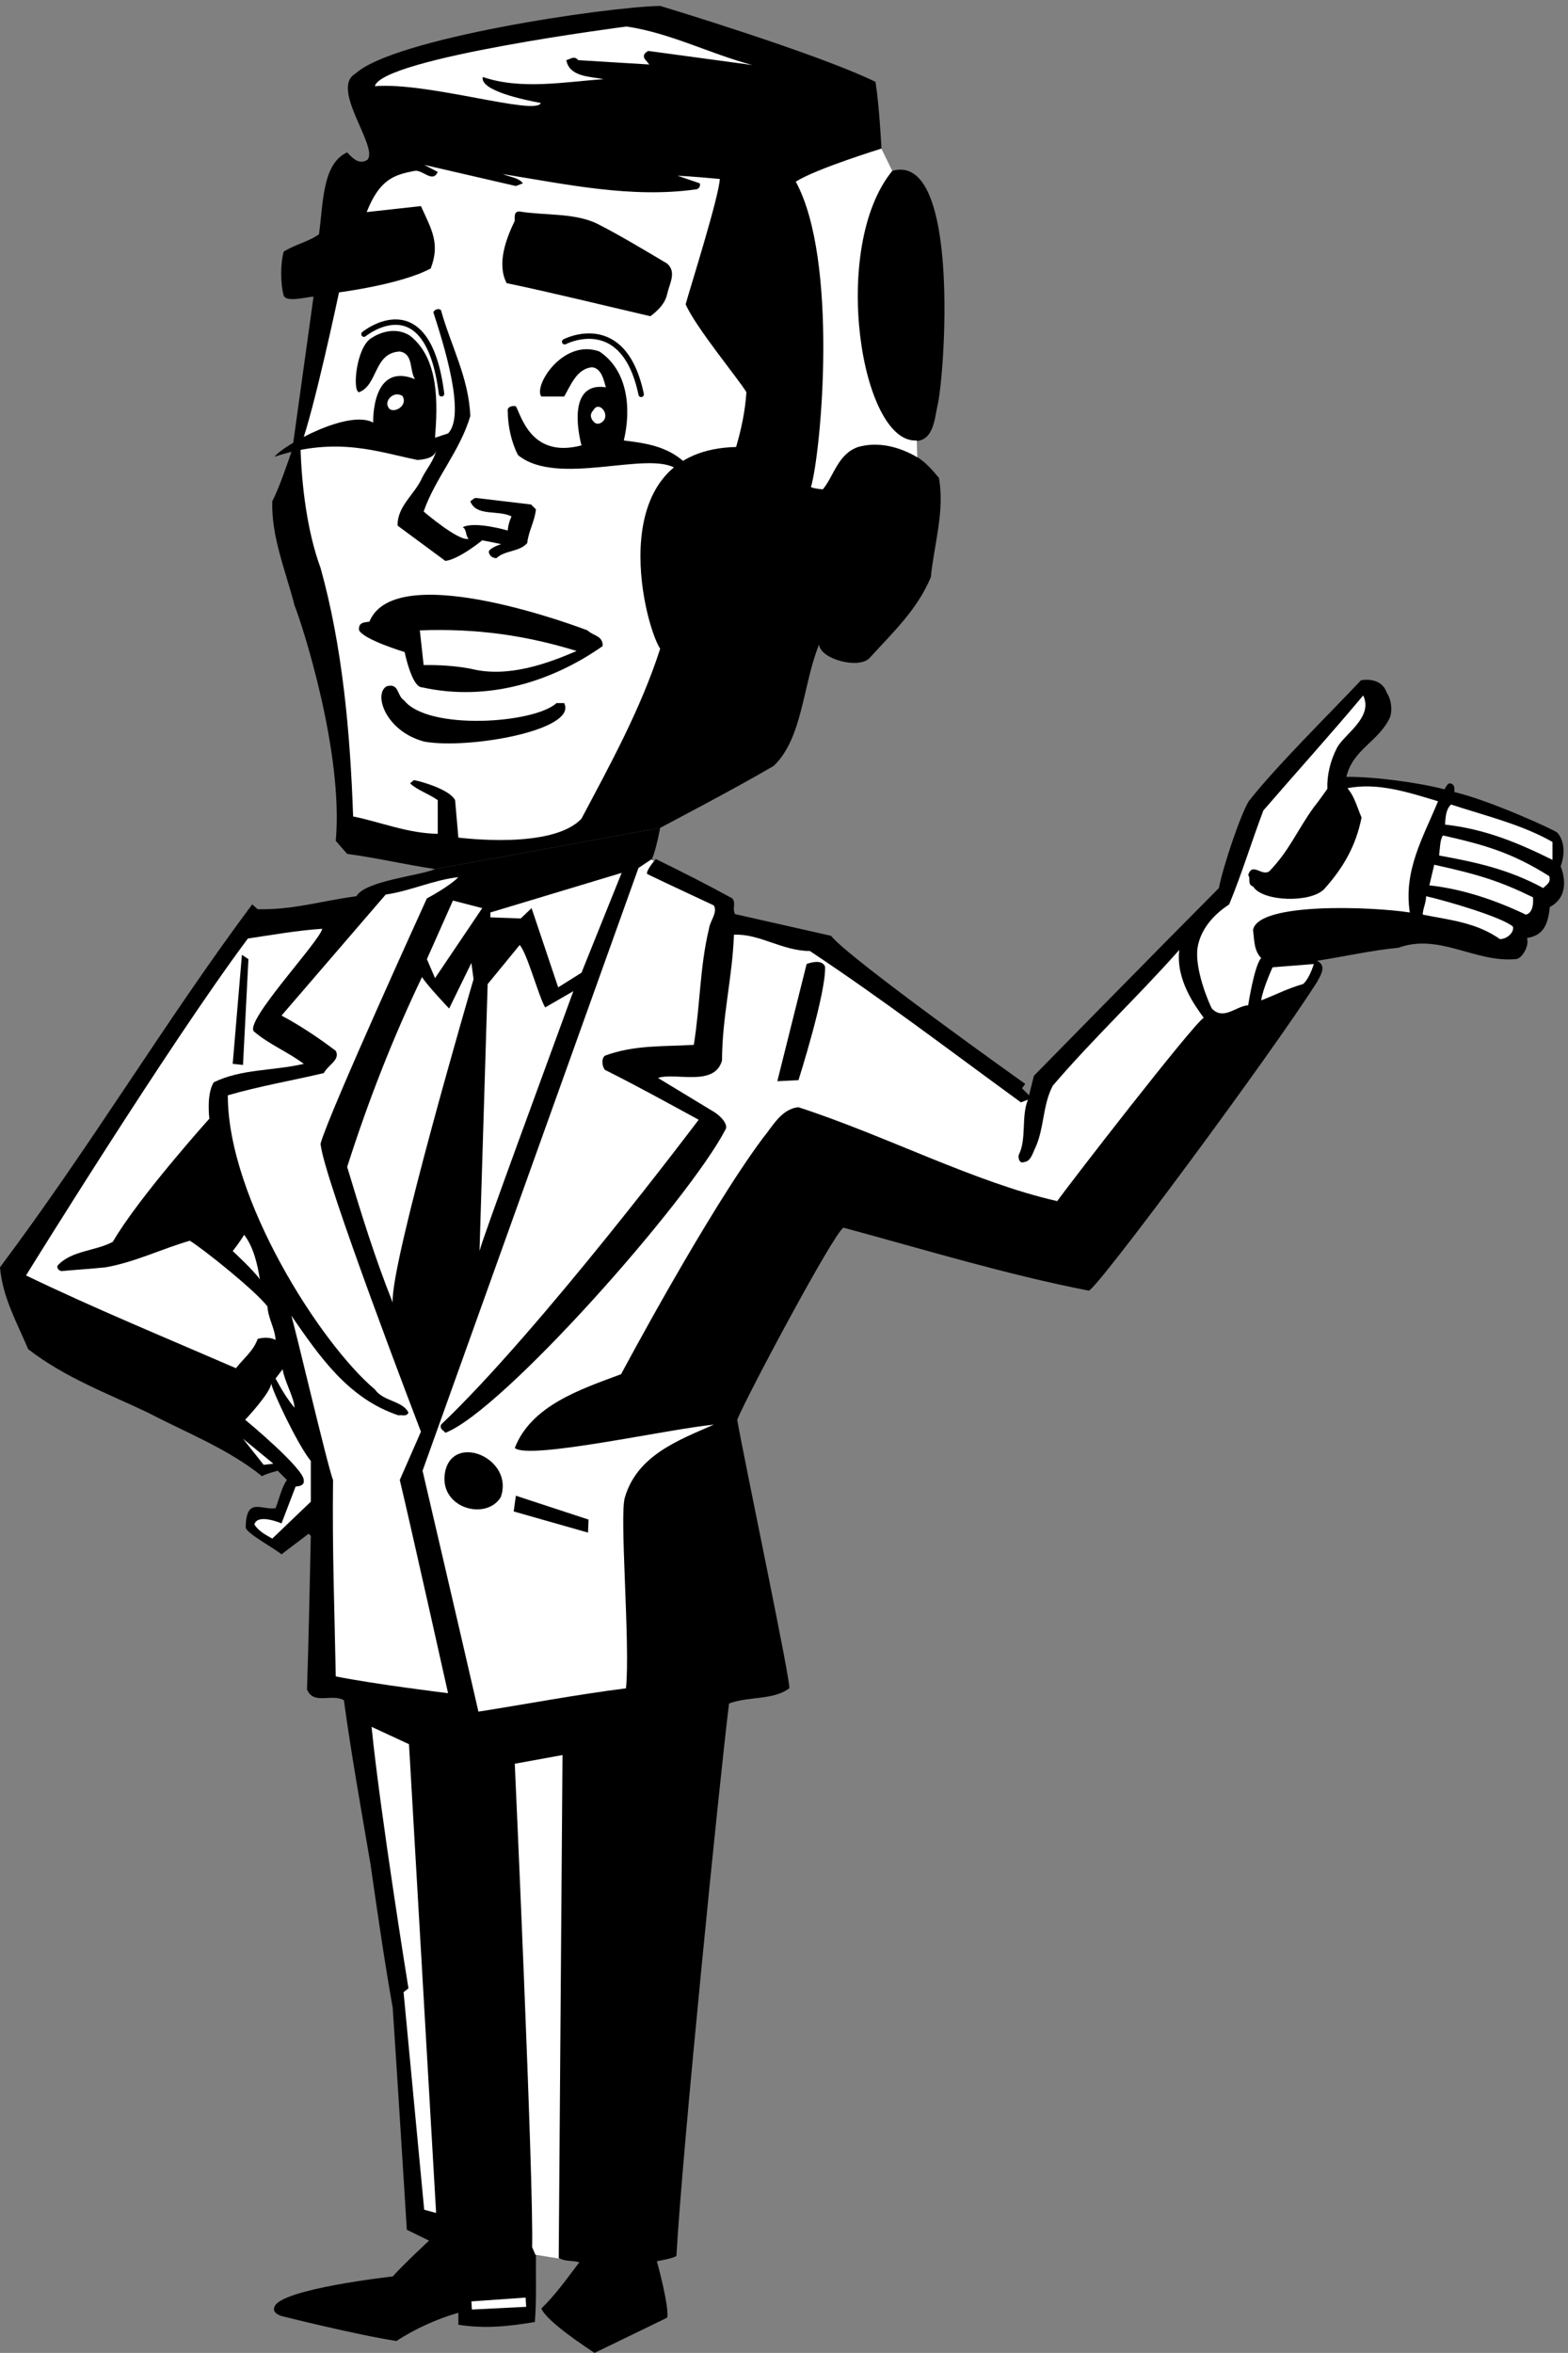 <svg xmlns="http://www.w3.org/2000/svg" xml:space="preserve" width="384.444" height="576.8"><rect width="100%" height="100%" fill="#808080" stroke="none"/><path d="M812.25 2745.25c-54.711 8.35-109.609 20.95-162 28l-21 24c14.5 161.5-60.707 395.55-76 434-16.207 63.25-43.207 127.14-41 192 12.191 23.34 28.242 70.22 37 96l39 281c-10.359.39-49.5-11.5-55 2-6.109 22.04-6.109 59.24 0 81 20.891 13.34 46.992 18.74 65 32 8.09 55.14 5.391 129.84 52 151 8.289-8.56 20.891-23.86 37-14 22.59 22.54-69.207 131.44-22 159 70.691 65.14 459.49 122.74 562 125 0 0 288.09-86.86 397-140 7.18-44.96 11-123 11-123l20-41c126.9 36.01 96.41-382.05 83-434-5.12-23.25-7.14-62.2-39-64l1-29c16.39-10.04 28.79-24.48 41-39 10.78-61.96-9.02-122.25-15-183-25.52-60.75-70.52-102.16-113-149-19.82-21.06-91.15-2.08-93 25-30.11-73.55-30.11-173.45-84-224-68.52-40.35-209-114-209-114l-415-76" style="fill:#000;fill-opacity:1;fill-rule:nonzero;stroke:none" transform="matrix(.133 0 0 -.133 -1.367 578.167)"/><path d="M998.25 192.25c-.41-38.734 1.387-84.633-2-125-49.711-8.234-92.012-12.734-141-5v22c-38.312-10.832-80.609-29.734-114-52-74.609 11.469-212 46-212 46s-18.309 5.066-13 17c10.891 33.066 218 56 218 56 21.488 23.867 67 66 67 66l-41 20s-17.109 275.363-26 409c-16.309 92.262-28.012 175.063-41 265-16.711 98.16-35.609 203.46-49 302-22.609 13.06-55.91-9.44-68 20 3.09 94.76 4.891 188.36 7 283l-4 4-50-38c-16.508 13.16-63 37.75-66 49 .5 58.13 29.25 31.88 55 36 6.316 15.78 11.59 39.76 21 52l-17 17s-20.309-4.95-29-10c-63.309 50.96-140.707 80.66-210 117-74.707 35.66-151.207 63.55-221 117-20.203 48.25-47.203 95.05-52 151 170.395 227.55 303.594 452.55 465 669l10-9c65.391-1.35 114.793 14.85 182 24 16.488 28.65 117.289 37.65 145 50l415 76s-7.11-39.75-15-57l4-4c1.19 1.45 2.99 2.35 2 4 47.79-23.25 97.29-48.45 142-73 7.48-9.65-.61-17.75 5-29l177-40c32.48-41.45 358-273 358-273l-6-8 13-13 9 36s234.48 239.05 341 346c7.78 40.65 40.03 135.5 55 160 48.93 62.8 148.98 161.45 207 223 17.58 3.25 40.08-1.25 47-22 8.38-12.55 11.08-30.55 7-45-20.22-45.85-68.82-59.35-81-111 52.68.35 131.68-10.33 181-23 2.38 4.63 6.13 10.88 9 11 9.78-.62 9.63-8.87 9-16 66.98-15.75 187.43-71.18 190-75 21.25-24.75 6-62 6-62s23.48-52.05-20-75c-3.5-36.5-14.56-52.8-42-57 4.75-15.75-10.32-39.25-21-39-75.72-6.55-140.52 48.35-216 21-51.42-5.05-97.32-15.85-150-24 16.68-8.95 9.25-22.5 0-39-84.12-132.85-409.02-571.14-421-569-150.92 29.35-301.22 75.25-452 116-16.62-7.45-177.71-308.95-196-354 15.59-87.24 100.18-488.64 96-495-30.02-22.44-75.02-14.34-111-28-18.02-145.64-86.41-826.035-97-1018-2.91-4.234-36-10-36-10s23.19-84.234 19-104l-134-65c-12.11 8.266-88.61 57.766-98 82 26.49 25.266 48.99 57.664 70 85-12.91 4.164-27.31.566-39 9l-41 6" style="fill:#000;fill-opacity:1;fill-rule:nonzero;stroke:none" transform="matrix(.133 0 0 -.133 -1.367 578.167)"/><path d="m1040.25 184.25 7 928-88-16s34.988-769.035 32-891l6-14 43-7m357 4043-192 26c-4.91-2.96-10.31-6.56-7-14l9-11-131 8c-7.31 8.64-13.61 2.34-22 0 5.69-30.96 43.49-30.06 69-35-71.41-4.96-152.41-20.26-223 4-5.687-25.39 76.887-42.26 107-48-9.41-23.96-208.309 39.04-306 31 13.988 52.14 464 110 464 110 81.29-12.01 152.09-49.76 232-71m-30-704c9.48 32.24 16.69 65.54 19 101-12.21 21.24-94.11 120.24-112 162 7.98 29.34 61.09 196.74 63 231-30.71 2.64-47.81 4.44-78 6l41-14c1.79-5.56-1.81-10.06-6-11-119.11-17.06-238.81 9.04-357 28 12.887-5.46 29.09-6.36 37-17l-13-5-169 39 25-13c-9.312-21.16-27.309 4.04-42 2-39-7.25-65.25-16-89-76l100 11c19.891-43.66 35.688-69.01 18-115-55.211-29.61-169-44-169-44s-45.91-217.66-71-284c1.691-70.46 12.391-157.75 37-224 40.191-144.36 54.59-301.85 60-458 51.289-10.35 99.891-31.05 156-32v62c-16.512 11.85-37.211 18.15-51 31l7 6c11.289-1.75 66.188-17.05 76-37l6-69c3.988-.15 173.19-22.65 227 35 52.39 98.95 109.09 201.55 145 313-32.31 51.45-107.25 366.25 140 372" style="fill:#fff;fill-opacity:1;fill-rule:nonzero;stroke:none" transform="matrix(.133 0 0 -.133 -1.367 578.167)"/><path d="M1258.25 3482.25c-50.75 36.5-219.91-33.86-293 26-12.41 23.84-18.711 53.54-19 81-1.512 9.44 11.09 10.34 15 9 9.59-15.76 27.5-97 121-72 0 0-33.5 118.75 45 107-3.41 9.54-7.01 35.64-26 37-27.81-3.16-38.61-32.86-51-54h-42c-15.203 19.52 40.25 107.37 107 83 52.69-34.86 58.99-105.96 45-164 40.09-4.96 79.66-10.28 113-41l-15-12m-148 453c44.19-22.46 90.09-50.36 130-74 17.69-15.96 4.19-36.66 0-56-3.91-17.56-16.51-30.16-31-41-85.41 19.84-176.31 42.34-265 61-18.41 35.34-1.312 81.24 15 115-.113 6.74-1.91 17.54 9 17 46.69-7.56 99.79-2.16 142-22" style="fill:#000;fill-opacity:1;fill-rule:nonzero;stroke:none" transform="matrix(.133 0 0 -.133 -1.367 578.167)"/><path d="M1123.25 3572.25c-3.91-5.06-11.11-8.66-17-4-7.61 7.04-9.41 15.14-2 23 9.69 17.34 29.49-6.06 19-19" style="fill:#fff;fill-opacity:1;fill-rule:nonzero;stroke:none" transform="matrix(.133 0 0 -.133 -1.367 578.167)"/><path d="M1093.25 3185.25c10.79-10.45 28.79-9.55 28-29-92.81-65.15-211.609-102.95-333-76-19.012.05-32 65-32 65s-74.309 22.34-84 40c-2.012 14.75 9.691 14.75 19 16 49.25 120.37 402-16 402-16" style="fill:#000;fill-opacity:1;fill-rule:nonzero;stroke:none" transform="matrix(.133 0 0 -.133 -1.367 578.167)"/><path d="M1073.25 3147.25c-52.91-22.86-125.812-49.86-194-33-28.109 5.64-60.512 7.45-88 7l-7 64c105.59 3.95 196.488-9.55 289-38" style="fill:#fff;fill-opacity:1;fill-rule:nonzero;stroke:none" transform="matrix(.133 0 0 -.133 -1.367 578.167)"/><path d="M755.25 3056.25c43.922-55.93 239.66-43.01 281-5h14c25.91-50.13-177.965-85.84-258-71-71.625 19.13-94.109 88.35-69 102 23.488 6.14 18.09-17.25 32-26" style="fill:#000;fill-opacity:1;fill-rule:nonzero;stroke:none" transform="matrix(.133 0 0 -.133 -1.367 578.167)"/><path d="M2475.25 2969.25c-12.75-24.25-19-51.75-18-76-6-8.25-13.5-19.5-25-34-31.27-43.35-44.82-79.55-82-118-14.12-10.15-31.22 17.75-39-7 5.08-5.85-2.12-17.55 9-21 17.25-28.25 105.88-30.75 131-5 35.18 39.05 58.58 79.55 69 132-7.72 17.75-13.12 39.35-26 54 56.08 11.45 114.58-8.35 167-24-27.22-66.25-64.12-127.45-52-205-67.13 10.55-278.94 19.64-289-32 2.38-19.15 1.48-38.05 15-52-12.62-13.05-24-87-24-87-22.82-1.65-45.32-28.65-67-6-4.4 8-33.04 73.38-26 114 9.38 49.72 55.52 75.49 58 78 22.98 55.35 41.88 117.45 63 173 60.78 70.45 121.98 137.95 184 212 19.25-40.25-34.49-71.05-48-96m397-174v-33c-61.82 30.45-122.25 56.5-198 65 .75 15.88 2 28.38 11 37 63.07-20.65 130.57-36.85 187-69m-6-63c3.57-12.85-5.43-15.55-11-22-64 34.75-124.93 47.85-192 60 1.75 16 1.75 29.13 7 37 76-17.25 126-31 196-75m-1650 28s-15.66-18.85-13-24c42.09-20.45 81.69-38.45 123-58 7.29-13.75-7.11-28.15-9-43-17.02-70.65-16.11-140.85-28-214-55.61-3.35-109.61.25-164-20-6.81-5.85-5.01-19.35 0-26 58.89-29.35 115.59-60.85 173-92 0 0-292-388.25-475-562-2.711-8.95 4.488-9.84 8-15 104.488 39.36 448.29 427.25 517 560 4.19 10.35-12.02 26.55-26 34l-99 60c31.98 10.85 103.98-17.05 118 32 .39 82.35 19.29 153.45 22 232 46.79 2.45 89.09-29.95 140-30 135.38-89.95 256.88-182.65 389-279l13 5c-12.82-31.95-2.02-72.45-17-102-1.22-6.45 1.48-16.35 10-13 12.18 1.15 15.78 16.45 20 25 17.38 36.45 13.78 80.55 33 116 76.18 88.75 155.38 162.55 233 250-6.75-55 29.48-103.65 45-125-21.82-14.65-249.52-308.95-270-338-151.75 34.25-316.12 120.85-477 173-31.71-2.65-48.82-36.85-65-56-103.52-138.35-262-436-262-436-75.51-28.14-165.512-57.84-196-136 25.988-22.64 282.48 34.95 367 43-65.61-28.74-141.21-56.64-164-134-10.51-32.45 10.19-271.84 2-352-91.71-11.64-181.711-28.74-272-43-32.109 140.26-103 444-103 444l398 1111 24 16 5-3m1620-67c1.18-12.55-.62-28.75-13-32-56.02 26.65-116.32 47.35-178 54l9 38c83.25-18.25 122-30.75 182-60" style="fill:#fff;fill-opacity:1;fill-rule:nonzero;stroke:none" transform="matrix(.133 0 0 -.133 -1.367 578.167)"/><path d="M855.25 2730.25c-19.41-18.95-58-39-58-39s-181.008-396.65-196-452c3.75-59.25 185-531 185-531l-39-89c18.391-76.14 89-393 89-393s-139.91 17.16-207 31c-2.207 120.26-6.707 232.76-5 362-8.91 20.16-71.91 289.25-77 303 51.891-74.95 104.988-153.25 198-184 3.289 1.95 14.09-3.45 18 5-10.211 22.16-46.211 20.36-62 43-99.41 83.55-271.25 351.25-271 542 57.293 16.75 120.293 27.55 177 41 8.09 15.35 30.59 24.35 22 41-32.809 24.75-65.207 46.35-100 65l192 223c46.191 6.75 89.391 27.45 134 32m227-176-43-27-49 146-20-19-56 2v9l242 73-74-184m1717 85c3.07-9.85-10.43-23.35-24-23-43.12 30.25-89.92 34.75-142 45-1.02 7.75 6.18 22.15 6 34 36.18-8.25 138.78-37.95 160-56" style="fill:#fff;fill-opacity:1;fill-rule:nonzero;stroke:none" transform="matrix(.133 0 0 -.133 -1.367 578.167)"/><path d="m899.25 2673.25-87-129-15 35 48 108 54-14m-420-228c28.094-23.75 62.293-37.25 91-59-57.508-13.35-114.207-8.85-166-34-13.906-22.55-8-67-8-67s-130.105-144.55-178-227c-32.207-17.45-76.305-15.65-102-44-1.305-4.95 2.293-8.55 7-10 24.996 2.35 54.695 4.15 82 7 54.594 9.75 103.191 34.05 155 49 25.594-15.85 120.094-91.45 143-121 1.391-22.64 13.992-40.64 15-62-8.207 5.15-22.609 5.15-33 2-7.609-22.05-26.508-36.45-40-54-129.605 56.25-261.004 110.25-387 171 0 0 262.793 425.25 409 621 45.492 6.75 90.492 14.85 137 18-3.309-22.05-148.207-175.05-125-190m536 45 52 30c-45.11-123.95-168.41-457.85-173-479l15 492 59 72c13.387-13.65 34.99-94.65 47-115" style="fill:#fff;fill-opacity:1;fill-rule:nonzero;stroke:none" transform="matrix(.133 0 0 -.133 -1.367 578.167)"/><path d="m468.25 2579.25-10-195-19 2 17 201 12-8m1063-14c2.09-48.35-49-209-49-209l-39-2 54 216s27.98 11.45 34-5" style="fill:#000;fill-opacity:1;fill-rule:nonzero;stroke:none" transform="matrix(.133 0 0 -.133 -1.367 578.167)"/><path d="M2412.25 2533.25c-26.62-7.35-50.92-19.95-77-30 2.68 20.85 21 61 21 61l76 6s-7.92-27.25-20-37m-1529 9s-154.512-526.65-149-596c-32.512 81.05-58.609 165.65-84 250 38.891 121.75 83.891 236.95 138 350 9.789-15.85 50-58 50-58l41 84 4-30m-394-553c-12.281 17.2-50 52-50 52s14.094 17.55 21 30c17.391-22.35 24.816-54.9 29-82m64-237c-14.41 17.66-23.41 32.95-35 54l13 17c3.992-23.64 21.09-51.54 22-71m30-98v-75l-71-68c-12.109 6.66-25.609 13.86-33 26 5.594 21.16 50 2 50 2l26 68s16.891-.24 15 11c1.891 21.16-108 112-108 112s46.891 49.55 48 67c1.59-12.95 48.391-112.84 73-143" style="fill:#fff;fill-opacity:1;fill-rule:nonzero;stroke:none" transform="matrix(.133 0 0 -.133 -1.367 578.167)"/><path d="m514.25 1649.25-18-2-38 48z" style="fill:#fff;fill-opacity:1;fill-rule:nonzero;stroke:none" transform="matrix(.133 0 0 -.133 -1.367 578.167)"/><path d="M933.25 1587.25c-28.25-44.75-117-18.5-102 49 16.836 70.23 127.82 21.25 102-49m162-41-1-24-137 39 4 29 134-44" style="fill:#000;fill-opacity:1;fill-rule:nonzero;stroke:none" transform="matrix(.133 0 0 -.133 -1.367 578.167)"/><path d="m764.25 1132.25 50-864-22 6-38 401 9 7s-51.609 319.06-68 482l69-32m216-1037-100-5-1 15 100 7s.59-11.836 1-17" style="fill:#fff;fill-opacity:1;fill-rule:nonzero;stroke:none" transform="matrix(.133 0 0 -.133 -1.367 578.167)"/><path d="M681.25 3731.25s117.168 95.47 143-110m227 96s108.75 57.13 141-97" style="fill:none;stroke:#000;stroke-width:10;stroke-linecap:round;stroke-linejoin:round;stroke-miterlimit:4;stroke-dasharray:none;stroke-opacity:1" transform="matrix(.133 0 0 -.133 -1.367 578.167)"/><path d="M1701.25 3504.25c-33.15 19.67-72.41 29.42-109 19-37.32-12.76-44.52-53.26-65-78-7.41.45-15.52 1.34-22 4 19.09 65.74 51 418.25-28 563 37.18 23.84 158 61 158 61l20-41c-115.54-140.92-57.64-503.91 45-497l1-31" style="fill:#fff;fill-opacity:1;fill-rule:nonzero;stroke:none" transform="matrix(.133 0 0 -.133 -1.367 578.167)"/><path d="M516.25 3505.25c17.719 22.28 136.5 87.81 182 63 0 0-3.934 112.68 77 80-10.512 16.14-2.41 46.74-28 51-48.211-2.46-40.109-61.86-75-75-12.809.54-5.609 83.34 23 100 21.789 13.94 48.789 18.44 71 4 54.289-43.16 50.688-125.96 46-188 4.688 1.74 24 8 24 8 33.75 34.25-9.41 168.34-27 223 1.391 5.64 10.391 8.34 14 4 17.988-64.96 51.289-124.36 54-195-18.91-64.36-64.812-114.75-86-176 0 0 66.188-56.66 83-50-6.012 4.14-3.312 17.64-11 21 22.09 11.95 83-6 83-6s.289 11.64 7 26c-24.711 12.64-65.211-.86-76 28 3.59 1.74 6.289 6.25 11 6l101-12 9-9c-2.211-21.96-13.91-40.86-16-62-14.113-16.66-41.109-13.05-57-28-8.41.55-12.91 5.04-14 12 1.988 7.45 23 14 23 14l-35 7s-42.711-35.16-68-38l-88 65c-1.012 35.95 32.289 58.45 45 88 8.891 17.24 21.488 31.64 26 50-4.512-13.86-20.711-15.66-34-17-70.41 13.94-147.75 44.5-264 6" style="fill:#000;fill-opacity:1;fill-rule:nonzero;stroke:none" transform="matrix(.133 0 0 -.133 -1.367 578.167)"/><path d="M752.25 3617.25c11.348-19.71-19.676-34.32-26-21-8.152 11.91 9.617 31.38 26 21" style="fill:#fff;fill-opacity:1;fill-rule:nonzero;stroke:none" transform="matrix(.133 0 0 -.133 -1.367 578.167)"/></svg>
